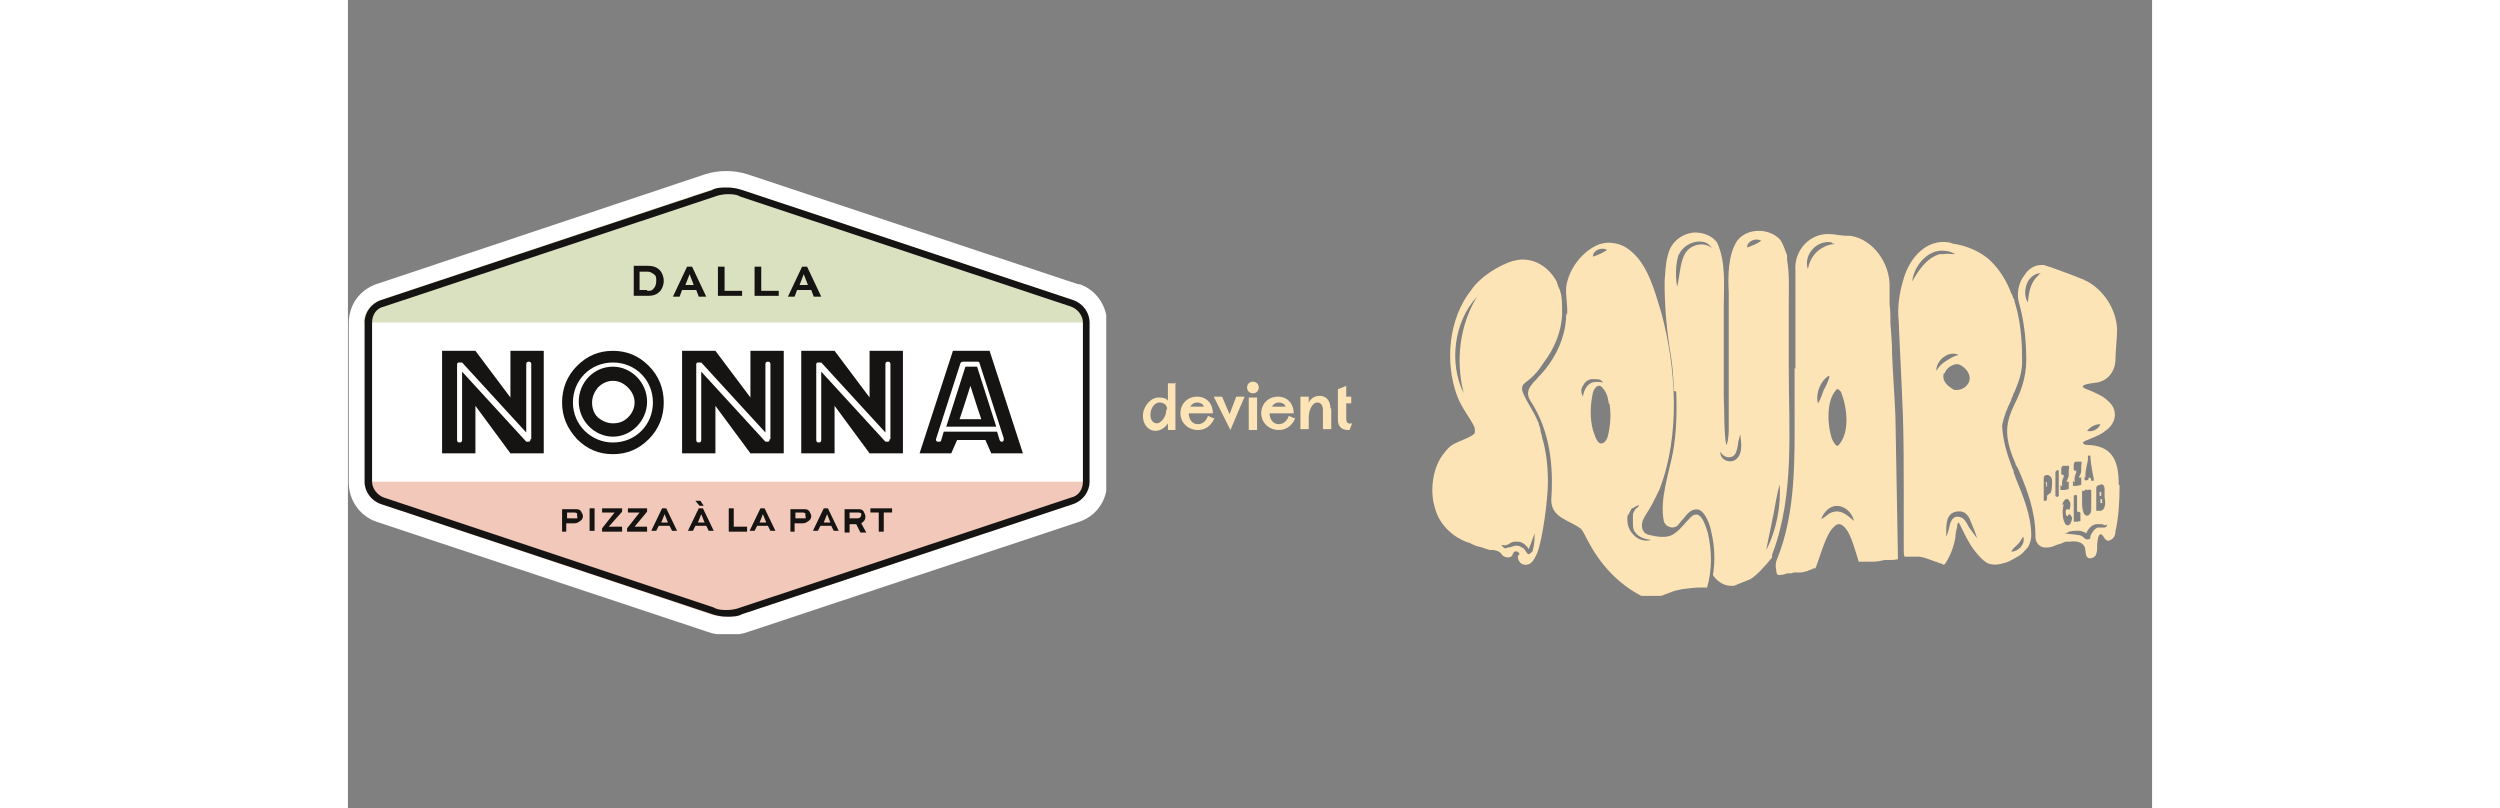 <?xml version="1.0" encoding="UTF-8"?>
<svg id="Calque_1" xmlns="http://www.w3.org/2000/svg" xmlns:xlink="http://www.w3.org/1999/xlink" version="1.1" width="300" viewBox="0 0 216.5 97">
  <rect x="0" y="0" width="216.5" height="97" fill="#808080" stroke="none"/>
  <!-- Generator: Adobe Illustrator 29.3.1, SVG Export Plug-In . SVG Version: 2.1.0 Build 151)  -->
  <defs>
    <style>
      .st0 {
        fill: none;
      }

      .st1 {
        fill: #dae1c0;
      }

      .st2 {
        fill: #fde4b6;
      }

      .st3 {
        clip-path: url(#clippath-1);
      }

      .st4 {
        fill: #fff;
      }

      .st5 {
        fill: #161412;
      }

      .st6 {
        fill: #f1c8ba;
      }

      .st7 {
        clip-path: url(#clippath);
      }
    </style>
    <clipPath id="clippath">
      <rect class="st0" y="20.5" width="91" height="55.6"/>
    </clipPath>
    <clipPath id="clippath-1">
      <rect class="st0" y="20.5" width="91" height="55.6"/>
    </clipPath>
  </defs>
  <g class="st7">
    <g class="st3">
      <g>
        <path class="st4" d="M87.6,34.1l-39.7-13.2c-1.6-.5-3.4-.5-5,0L3.4,34.1c-2,.7-3.3,2.5-3.3,4.7v19.1c0,2.1,1.3,4,3.3,4.7l39.7,13.2c.8.3,1.6.4,2.5.4s1.7-.1,2.5-.4l39.7-13.2c2-.7,3.3-2.5,3.3-4.7v-19.1c0-2.1-1.3-4-3.3-4.7"/>
        <path class="st1" d="M88.9,38.7c0-1.2-.8-2.3-2-2.7l-39.7-13.2c-1.2-.4-2.5-.4-3.7,0L3.9,36c-1.2.4-2,1.5-2,2.7h86.9Z"/>
        <path class="st6" d="M88.9,57.8c0,1.2-.8,2.3-2,2.7l-39.7,13.2c-1.2.4-2.5.4-3.7,0L4,60.5c-1.2-.4-2-1.5-2-2.7h86.9Z"/>
        <path class="st5" d="M45.5,23.3c.5,0,1.1,0,1.6.3l39.7,13.2c.8.3,1.4,1.1,1.4,1.9v19.1c0,.9-.5,1.7-1.4,1.9l-39.7,13.2c-.5.2-1.1.3-1.6.3s-1.1,0-1.6-.3L4.3,59.7c-.8-.3-1.4-1.1-1.4-1.9v-19.1c0-.9.5-1.7,1.4-1.9l39.7-13.2c.5-.2,1.1-.3,1.6-.3M45.5,22.5c-.6,0-1.3,0-1.8.3L4,36c-1.2.4-2,1.5-2,2.7v19.1c0,1.2.8,2.3,2,2.7l39.7,13.2c.6.2,1.2.3,1.8.3s1.3,0,1.8-.3l39.7-13.2c1.2-.4,2-1.5,2-2.7v-19.1c0-1.2-.8-2.3-2-2.7l-39.7-13.2c-.6-.2-1.2-.3-1.8-.3"/>
        <path class="st5" d="M31.8,44c-2.3,0-4.1,1.9-4.1,4.2s1.9,4.2,4.1,4.2,4.1-1.9,4.1-4.2-1.9-4.2-4.1-4.2M33.6,50.1c-.5.5-1.1.7-1.8.7s-1.3-.3-1.8-.7c-.5-.5-.7-1.1-.7-1.8s.3-1.3.7-1.8c.5-.5,1.1-.8,1.8-.8s1.3.3,1.8.8c.5.5.8,1.1.8,1.8s-.3,1.3-.8,1.8"/>
        <path class="st5" d="M36.1,43.9c-1.2-1.2-2.6-1.8-4.3-1.8s-3.1.6-4.3,1.8c-1.2,1.2-1.8,2.7-1.8,4.4s.6,3.1,1.8,4.4c1.2,1.2,2.6,1.8,4.3,1.8s3.1-.6,4.3-1.8c1.2-1.2,1.8-2.7,1.8-4.4s-.6-3.2-1.8-4.4M31.8,53.1c-2.6,0-4.8-2.1-4.8-4.8s2.1-4.8,4.8-4.8,4.8,2.1,4.8,4.8-2.1,4.8-4.8,4.8"/>
        <path class="st5" d="M19.5,42.1v5.6l-4.2-5.6h-4v12.3h4v-5.7l4.2,5.7h4v-12.3h-4,0ZM21.9,52.7c0,.1,0,.3-.2.3h-.1c0,0-.2,0-.2,0l-7.7-8.4v8.2c0,.2-.1.3-.3.3s-.3-.1-.3-.3v-9c0-.1,0-.3.2-.3s.3,0,.4,0l7.7,8.4v-8.2c0-.2.1-.3.3-.3s.3.1.3.3v9h0Z"/>
        <path class="st5" d="M48.3,42.1v5.6l-4.2-5.6h-4v12.3h4v-5.7l4.2,5.7h4v-12.3h-4,0ZM50.6,52.7c0,.1,0,.3-.2.3h-.1c0,0-.2,0-.2,0l-7.7-8.4v8.2c0,.2-.1.3-.3.3s-.3-.1-.3-.3v-9c0-.1,0-.3.2-.3.1,0,.3,0,.4,0l7.7,8.4v-8.2c0-.2.1-.3.3-.3s.3.1.3.3v9h0Z"/>
        <path class="st5" d="M62.6,42.1v5.6l-4.2-5.6h-4v12.3h4v-5.7l4.2,5.7h4v-12.3h-4,0ZM65,52.7c0,.1,0,.3-.2.3h-.1c0,0-.2,0-.2,0l-7.7-8.4v8.2c0,.2-.1.3-.3.3s-.3-.1-.3-.3v-9c0-.1,0-.3.2-.3.1,0,.3,0,.4,0l7.7,8.4v-8.2c0-.2.1-.3.3-.3s.3.1.3.3v9h0Z"/>
        <path class="st5" d="M74.1,44l-2.3,7.2h6l-2.3-7.2h-1.3ZM76,50.3h-2.6l.5-1.5.8-2.5.8,2.5.5,1.5Z"/>
        <path class="st5" d="M76.9,42.1h-4.3l-4,12.3h3.8l.7-1.6h3.4l.7,1.6h3.8l-4-12.3h0ZM78.6,53h-.2c0,0-.1,0-.2-.2l-.3-1h-6.4l-.3,1c0,0,0,.2-.2.2h-.2c-.2,0-.3-.2-.2-.4l2.9-9c0-.1.2-.2.3-.2h1.7c.1,0,.3,0,.3.2l2.9,9c0,.2,0,.4-.2.4"/>
        <path class="st5" d="M34.3,35.5v-3.6h1.7c.7,0,1.1.2,1.4.5.3.3.5.8.5,1.3s-.2,1-.5,1.3c-.3.3-.7.5-1.4.5h-1.7,0ZM35.9,34.9c.4,0,.6,0,.8-.3.2-.2.3-.5.3-.9s0-.6-.3-.8-.4-.3-.8-.3h-.9v2.2h.9Z"/>
        <path class="st5" d="M40.6,32h.7l1.7,3.6h-.9l-.3-.8h-1.7l-.3.8h-.8l1.7-3.6ZM40.4,34.2h1.1l-.5-1.3h0l-.5,1.3Z"/>
        <polygon class="st5" points="45.2 32 45.2 34.9 47.3 34.9 47.3 35.5 44.4 35.5 44.4 32 45.2 32"/>
        <polygon class="st5" points="49.6 32 49.6 34.9 51.7 34.9 51.7 35.5 48.8 35.5 48.8 32 49.6 32"/>
        <path class="st5" d="M54.4,32h.7l1.7,3.6h-.9l-.3-.8h-1.7l-.3.8h-.8l1.7-3.6ZM54.1,34.2h1.1l-.5-1.3h0l-.5,1.3Z"/>
        <path class="st5" d="M25.7,63.8v-2.7h1.5c.4,0,.6,0,.8.3.1.2.2.4.2.5s0,.4-.3.6-.4.3-.8.3h-.9v1h-.6,0ZM26.3,61.5v.7h.9c0,0,.2,0,.3,0s0-.2,0-.3,0-.2,0-.3c0,0-.2-.1-.3-.1h-.9Z"/>
        <rect class="st5" x="29" y="61" width=".6" height="2.7"/>
        <polygon class="st5" points="32.9 63.8 30.5 63.8 30.5 63.4 32 61.5 30.5 61.5 30.5 61 32.9 61 32.9 61.4 31.3 63.2 32.9 63.2 32.9 63.8"/>
        <polygon class="st5" points="35.9 63.8 33.5 63.8 33.5 63.4 35 61.5 33.6 61.5 33.6 61 35.9 61 35.9 61.4 34.4 63.2 35.9 63.2 35.9 63.8"/>
        <path class="st5" d="M37.7,61h.5l1.3,2.7h-.6l-.3-.6h-1.3l-.3.6h-.6l1.3-2.7h0ZM37.5,62.7h.9l-.4-1h0l-.4,1h0Z"/>
        <path class="st5" d="M42.1,61h.5l1.3,2.7h-.6l-.3-.6h-1.3l-.3.6h-.6l1.3-2.7h0ZM42.7,60.7h-.5l-.5-.6h.6l.4.6h0ZM41.9,62.7h.9l-.4-1h0l-.4,1h0Z"/>
        <polygon class="st5" points="46.3 61 46.3 63.2 47.9 63.2 47.9 63.8 45.7 63.8 45.7 61 46.3 61"/>
        <path class="st5" d="M49.5,61h.5l1.3,2.7h-.6l-.3-.6h-1.3l-.3.6h-.6l1.3-2.7h0ZM49.3,62.7h.9l-.4-1h0l-.4,1h0Z"/>
        <path class="st5" d="M53.1,63.8v-2.7h1.5c.4,0,.6,0,.8.3.1.2.2.4.2.5s0,.4-.3.6-.4.3-.8.3h-.9v1h-.6ZM53.7,61.5v.7h.9c0,0,.2,0,.3,0s0-.2,0-.3,0-.2,0-.3c0,0-.2-.1-.3-.1h-.9Z"/>
        <path class="st5" d="M57.1,61h.5l1.3,2.7h-.6l-.3-.6h-1.3l-.3.6h-.6l1.3-2.7h0ZM57,62.7h.9l-.4-1h0l-.4,1h0Z"/>
        <path class="st5" d="M59.6,63.8v-2.7h1.5c.4,0,.6,0,.8.3.1.2.2.4.2.6,0,.4-.2.6-.5.8l.6,1.1h-.7l-.5-1h-.8v1s-.6,0-.6,0ZM60.2,61.5v.7h1c.2,0,.4-.2.4-.4s0-.2,0-.2c0,0-.2-.1-.3-.1h-.9Z"/>
        <polygon class="st5" points="62.7 61 65.3 61 65.3 61.5 64.3 61.5 64.3 63.8 63.7 63.8 63.7 61.5 62.7 61.5 62.7 61"/>
      </g>
    </g>
  </g>
  <g>
    <path class="st2" d="M99.3,45.9v5.7h-.9v-.8c-.2.3-.7.9-1.5.9s-1.5-.7-1.5-1.8.9-2.2,1.9-2.2,1.1.4,1.1.4v-2.1h1,0ZM98.3,49.1c0-.5-.4-.8-.9-.8-.7,0-1.1.8-1.1,1.5s.4,1,.8,1,1.1-.7,1.1-1.6c0,0,0,0,0,0Z"/>
    <path class="st2" d="M104,50.1c-.2.6-.8,1.5-2,1.5s-2.1-.9-2.1-2,.8-2,2-2,1.9.9,1.9,2h-2.9c0,.7.4,1.3,1.1,1.3s1.1-.6,1.2-1l.7.3s0,0,0,0ZM101.1,48.8h1.6c0-.2-.3-.5-.8-.5s-.8.4-.8.5h0Z"/>
    <path class="st2" d="M107.6,47.6l-1.7,4-2-4h1l.9,2.1.8-2.1s1,0,1,0Z"/>
    <path class="st2" d="M107.9,46.5c0-.4.3-.7.7-.7s.7.3.7.7-.3.7-.7.7-.7-.3-.7-.7ZM108.1,51.6v-3.9h1v3.9h-1Z"/>
    <path class="st2" d="M113.7,50.1c-.2.6-.8,1.5-2,1.5s-2.1-.9-2.1-2,.8-2,2-2,1.9.9,1.9,2h-2.9c0,.7.4,1.3,1.1,1.3s1.1-.6,1.2-1l.7.3s0,0,0,0ZM110.9,48.8h1.6c0-.2-.3-.5-.8-.5s-.8.4-.8.5h0Z"/>
    <path class="st2" d="M118,49v2.5h-1v-2.3c0-.5-.2-.9-.7-.9s-1,.8-1,1.8v1.4h-1v-3.9h1v.8c0-.2.4-.9,1.3-.9s1.3.7,1.3,1.5h0Z"/>
    <path class="st2" d="M120.5,50.8l-.3.8h-.2c-.8,0-1.2-.5-1.2-1.2v-3.7l1-.4v1.3h.6v.8h-.6v1.9c0,.7.6.5.7.5h0Z"/>
  </g>
  <path class="st2" d="M173.6,44.1h0c0,1.6,0,3.2,0,4.9,0,6,.2,12.4-2.1,18.1h0c-.2.4-.2.9-.1,1.3,0,.2,0,.4.2.6.3,0,.7,0,1.1-.2h.3c.2,0,.3,0,.5-.1.1,0,.3,0,.5,0,.3,0,.6,0,.8-.1.2,0,.4-.1.6-.2.1,0,.3-.1.5-.2,0,0,.2,0,.2,0,.6-1.5,1-3.2,1.8-4.5.4-.5.7-.8,1-.8.4,0,.7.3,1.1.9.6,1.1.9,2.4,1.3,3.6h0c.3,0,.5,0,.8,0h0c.2,0,.5,0,.7,0s.2,0,.3,0c.4,0,.9-.1,1.3-.2.2,0,.4,0,.5,0,.4,0,.7,0,1.1-.1,0-.1,0-.2,0-.3-.1-5.6-.2-11.2-.3-16.8-.1-2.5-.3-5-.4-7.5,0-1.2-.1-2.5-.2-3.7,0-.8,0-1.5-.1-2.3,0-.7,0-1.3,0-2,.1-2.9-2-5.8-4.7-6.2,0,0-.1,0-.2,0,0,0,0,0,0,0-.7,0-1.3-.1-2-.2,0,0-.1,0-.2,0-2.4-.2-4.4,1.9-4.2,4.4,0,.8,0,3.4,0,4h0c0,1.7,0,3.4,0,5,0,1,0,1.9,0,2.8h0ZM177.8,45.2c-.2.6-.4,1.1-.7,1.6-.2.5-.4,1.2-.7,1.6-.3-1.2.3-2.7,1.3-3.3h0ZM180.7,62.5c-.9-.8-1.7-1.5-2.9-.9-.3.2-.6.5-1,.7.1-.4.4-.8.7-1.1,1.2-1.1,2.8-.2,3.2,1.2h0ZM178.6,46.7s0,0,.1,0c.2,0,.4.2.5.4.7,1.8,1.1,4.9-.4,6.4,0,0,0,0,0,0-.3,0-.5-.4-.7-.8-.6-1.7-.7-4.7.5-5.9,0,0,0,0,0,0h0ZM178.1,29.2c.1,0,.2,0,.3.1-.4,0-.8.1-1.2.3-1.1.5-1.8,1.5-2,2.7-.6-1.7,1.1-3.6,2.9-3.2Z"/>
  <path class="st2" d="M159.4,47c.1,2.6,0,5.1-.4,7.3-.5,2.6-1.6,5.6-1.1,8.2,0,0,0,0,0,0,.2.8,1.3,1.1,1.8.4l.4-.5c0,0,.1-.1.2-.2.3-.4.6-.8,1.1-1,.3-.1.6-.1.8,0,.8.4,1.3,2,1.4,2.6.4,1.7.5,3.5.2,5.2,0,0,.8,1.4,2.4,1.3.2,0,.4-.1.6-.2.5-.2,1-.4,1.5-.6,0,0,0,0,0,0,.8-.5,1.6-1.4,2.6-2.6,0,0,0-.2,0-.2,0-.1,0-.2.1-.4,2.6-7,1.9-14.9,1.9-22.2,0-2.6,0-5.2,0-7.8,0-1.6.1-3.4-.2-5.1,0-.1,0-.3,0-.4,0-.1,0-.3-.1-.4-.2-.6-.4-1.1-.7-1.6-.6-.7-1.6-1.1-2.6-1.1-1,0-2,.4-2.6,1.2-1.1,1.7-1.1,4.3-1,6.2,0,2.9,0,5.7,0,8.6,0,2.6,0,5.2,0,7.8,0,1.1-.2,1.9-.3,1.9s0,0,0,0c-.3-1.5-.2-4-.3-5.8,0-3.6,0-7.1,0-10.7,0-2.6.3-5.4-.8-7.8-.6-.8-1.6-1.2-2.7-1.2-1.4.1-2.8,1-3.2,2.7-.3,1-.3,2.1-.4,3.2h0c0,2.7.2,5.3.6,7.9.3,1.7.5,3.5.5,5.2h0ZM171,62.1c.2-1.2.5-2.8.8-4,.2,2.6-.4,5.6-1.6,7.9.2-1.2.6-2.8.8-4ZM169.6,28.9c-.6.4-1.1.6-1.7.8,0-.8,1.1-1.2,1.7-.8ZM166.1,54.8c.5-.2.6-.9.7-1.4,0-.4.2-.9.3-1.3,0,.4.1.9.1,1.3,0,.6-.1,1.3-.6,1.7-.7.6-2,.1-1.9-.9.3.6.9.8,1.4.6h0ZM159.7,30.6c.5-1.2,2-1.9,3.2-1.5.3.1.6.4.8.7-.9-.8-2.3-.5-3,.3-.2.2-.4.6-.5.9-.4,1.1-.4,2.3-.7,3.4-.2-1.2-.2-2.7.2-3.9h0Z"/>
  <path class="st2" d="M146.2,37.6c0,2.9-1.4,5.7-3.4,7.7-.2.3-.5.5-.7.8-.7.8-.6,1.5,0,2.3,2.1,3.4,2.6,7.4,2.3,11.6,0,2.1,2.1,2.4,3.5,3.4.4.4.6,1,.9,1.5,1.5,2.9,3.7,5.2,6.4,6.6.3,0,.6,0,.8,0s.4,0,.6,0c.1,0,.3,0,.4,0,.1,0,.3,0,.4,0s0,0,.1,0h0c.2,0,.4-.1.6-.2.2,0,.4-.2.6-.2.4-.2.9-.3,1.4-.4.8-.1,1.5-.2,2.3-.2.1,0,.2,0,.4,0,0,0,.2,0,.3,0,.6-2.1.6-4.3.1-6.5h0c-.3-1-.9-3.1-2.1-1.9-.7.7-1.3,1.6-2.2,2.1-.8.4-1.9.2-2.7,0-.7-.1-1-.7-.9-1.4.1-.6.5-1.1.8-1.6.5-.8.9-1.7,1.3-2.5,2.5-6.5,2-14.5.2-21.2-.8-2.6-1.6-5.8-3.8-7.5-1-.8-2.4-1.1-3.6-.7-2.1.8-3.7,3-4,5.1-.1,1.1.2,2.3.1,3.4h0ZM153.7,61.8c0-.2.1-.3.2-.5.1-.1,0-.2.2-.3.3-.1.5-.3.8-.4,0,.2-.1.3-.3.4-.2.2-.3.4-.4.7,0,.3,0,.7,0,1,0,.4,0,.9.3,1.2.4.6,1.2.8,1.9.9-.8.2-1.6,0-2.2-.7-.6-.6-.8-1.6-.6-2.4h0ZM151.4,48.5c.2,1.2.1,2.6-.2,3.8h0c-.1.5-.6,1.2-1.1.8-.4-.4-.5-1-.7-1.5-.4-1.5-.3-3.1,0-4.5.2-.6.7-1.2,1.2-.5.3.3.5.8.6,1.2,0,.2.1.4.1.6h0ZM151.1,30c-.6.4-1.1.6-1.7.8,0-.8,1.1-1.2,1.7-.8ZM148.2,46.3c.2-.4.5-.7,1-.8.1,0,.3,0,.4,0,.4,0,.8,0,1,.4-.4-.1-.9-.1-1.3,0-.7.3-1,1-1.1,1.7-.2-.4-.3-.9,0-1.3h0Z"/>
  <path class="st2" d="M199.9,56.7c0-.2-.1-.4-.2-.6-.6-1.6-1.1-3.2-1.2-5h0c.2-1.1.6-2.1,1.1-3.1,0-.2.1-.3.2-.5,0-.2.1-.3.2-.5.5-1.2,1-2.5.9-4h0c0-2.2-.2-4.6-.9-6.8,0-.2-.1-.4-.2-.5,0-.2-.1-.3-.2-.5-.6-1.6-1.5-3-2.7-4.1-1.2-1-2.5-1.5-3.9-1.8-.3,0-.5-.1-.8-.2,0,0,0,0,0,0-2.8-.5-4.8,1.9-5.5,4.3-.5,1.6-.8,3.4-.6,5.2,0,.7.4,8.2.5,11.3.1,3.1.1,6.2.1,9.4,0,2.2,0,4.4,0,6.7,0,.3,0,.6.1.8.1,0,.3,0,.4,0h0c.2,0,.3,0,.5,0,.3,0,.6,0,.9,0,.7.1,1.3.4,1.9.6.2,0,.4.2.6.2h0c.1,0,.3.1.4.2,0,0,.1-.1.2-.2.6-.9,1-2,1.2-3.1,0-.5.1-.9.2-1.2,0-.4.1-.6.2-.6h0c.2.3.7,1.5,1.3,2.5.4.7,1.5,2.1,2.2,2.4.5.2,1.2.2,1.8,0,.5-.1.9-.3,1.4-.6.4-.2.9-.5,1.2-.9,0,0,.1-.1.2-.2,0,0,.1-.2.2-.2.2-.4.4-.9.4-1.4,0-2.5-1-4.8-1.9-7,0-.2-.2-.4-.2-.6h0ZM187.7,33.9c.1-1.3.9-2.7,2.1-3.4.5-.3,1.2-.5,1.8-.4.5,0,.9.2,1.3.4-.5,0-1-.1-1.5,0,0,0-.1,0-.2,0,0,0-.1,0-.2,0-1.6.5-2.5,1.9-3.3,3.3h0ZM190.6,44.5c0-1.3,1.5-2.5,2.7-1.9-.6.1-1,.4-1.5.7-.5.3-.9.7-1.2,1.2h0ZM191.6,44.8c.2-.6.9-1.1,1.5-1.1,0,0,0,0,0,0,.6,0,1.9,1.1,1.4,2.2,0,0,0,0,0,0-.3.6-.9.9-1.5.9-.1,0-.3,0-.4-.1-.3-.2-1.4-.8-1.1-1.9h0ZM194.5,63.2c-.2-.3-.3-.6-.6-.9-.2-.2-.5-.3-.8-.3-.5,0-.8.6-.9,1.1-.1.4-.2.9-.4,1.3,0-.2,0-.3,0-.5,0-1,0-2.3,1.2-2.5.5-.1,1,0,1.3.4.2.2.3.4.4.7.3.7.6,1.4.8,2.1-.4-.5-.7-1-1.1-1.5h0ZM201,64.3c.4.9-.5,1.9-1.4,1.9.2-.4.5-.6.8-.9.3-.3.4-.6.7-1Z"/>
  <path class="st2" d="M210.5,60.3h0c0-.1,0-.4,0-.4,0,0-.1,0-.2,0,0,0,0,.3,0,.4,0,.1.2.1.3,0h0Z"/>
  <path class="st2" d="M212.5,58.2c0-2.5-.5-4.6-3.5-4.8-.4,0-.7,0-.8-.3,0,0,0,0,0,0,.2-.3,1.9-.7,2.7-1.4,1.3-.9,1.6-2.5.3-3.6-.6-.6-1.6-1-2.3-1.3-1.8-.6.3-.8,1-.9h0c1.2-.2,2.1-1.2,2.2-2.6,0-1.1.2-2.6.2-3.8-.1-2.4-1.6-4.7-3.7-5.8,0,0-.2,0-.2-.1-.8-.3-1.7-.7-2.6-1-.8-.3-1.6-.6-2.3-.8-.4,0-.8,0-1.2.2-.4.2-.8.5-1.1,1-.8,1-1,2.4-.6,3.6.6,2.2.8,4.5.8,6.6h0c0,2.2-.7,3.9-1.4,5.3-1,2.1-1.4,3.7.1,7.1,0,.2.2.4.3.6,1.1,2.5,2.1,5.2,2.1,8,0,0,0,.2,0,.2,0,.8.6,1.4,1.4,1.3.5,0,.9-.2,1.1-.3.4-.1.7-.2,1.1-.4.2,0,.3,0,.5,0,.7-.1,1.5,0,1.8.6.2.5,0,1.3.6,1.4.3,0,.5-.1.7-.3.1-.2.2-.5.2-.8,0-.4,0-.8.1-1.2,0-.2.1-.5.3-.6.3,0,.4.5.7.7.2.2.6,0,.8-.2.2-.2.3-.5.3-.8.4-1.8.5-3.7.5-5.6h0ZM210.3,50.9c-.2.6-1,1-1.6.8.4-.5,1-.8,1.6-.8ZM202.8,33.1c-.9.8-1.1,2-1.2,3.2-.5-.8-.4-1.9.1-2.7.3-.4.7-.7,1.2-.8,0,0,.2,0,.3,0-.2,0-.3.2-.4.3h0ZM210.3,58.1c.4,0,.5.3.5.6,0,.3,0,.7,0,1,.1.4.2,1.5-.5,1.6-.1,0-.4,0-.5,0h0c0-.1,0-.2,0-.3v-2.4c0-.3.2-.4.5-.4ZM208.5,57.3c0-.1,0-.2,0-.3,0-.5.2-1.3.3-1.8,0-.2,0-.3,0-.5,0,0,.2-.1.3,0,0,0,0,.1,0,.2,0,.4.3,2.2.4,2.5,0,.1,0,.2,0,.3,0,0-.3,0-.3,0,0-.1,0-.4-.3-.4,0,0,0,0,0,0,0,0,0,.2-.1.3,0,0-.3.1-.4,0h0c0-.1,0-.2,0-.4h0ZM208.4,58.9c0-.2.4-.2.4,0,0,.3,0,.9,0,1.3,0,.2,0,.3,0,.5,0,0,0,0,0,0,0-.2,0-.3,0-.5v-.9c0-.2,0-.3,0-.5.1-.1.4,0,.4,0,0,.3,0,.8,0,1.2,0,.3,0,.6,0,1,0,.3,0,.6-.3.8-.2.2-.5,0-.6-.2h0c-.2-.5-.2-1-.2-1.5,0-.4,0-.9,0-1.2h0ZM207.2,57.9c0-.2,0-.3,0-.5,0-.2.1-.5.2-.7,0-.1,0-.2,0-.2,0,0-.2,0-.3-.1,0-.1,0-.3,0-.5,0-.2,0-.4.2-.5.1,0,.4,0,.5,0,.1,0,.2,0,.2,0,.1.1,0,.4,0,.5,0,.2,0,.4,0,.6,0,.3-.2.6-.3.8,0,0,0,0,.1,0,0,0,.1,0,.2,0,0,0,0,.2,0,.3,0,.2,0,.4,0,.5,0,.2-.3.1-.5.2-.2,0-.4,0-.5,0h0c0-.2,0-.4,0-.6h0ZM207.1,62.1v-2.4c0,0,0-.1,0-.2,0,0,.2-.2.3-.1,0,0,0,0,.1.1,0,.1,0,.3,0,.5v1.3c0,0,0,.1,0,.1.1,0,.4,0,.4.2,0,.1,0,.3,0,.5,0,.1,0,.3,0,.4,0,.1-.2,0-.3.1-.2,0-.4,0-.5,0h0c0-.1,0-.2,0-.3h0ZM205.7,58.4c0-.2,0-.3,0-.5,0-.2.1-.5.2-.7,0-.1,0-.2,0-.2,0,0-.2,0-.3-.1,0-.1,0-.3,0-.5,0-.2,0-.4.2-.5.1,0,.4,0,.5,0,.1,0,.2,0,.2,0,.1.1,0,.4,0,.5,0,.2,0,.4,0,.6,0,.3-.2.6-.3.8,0,0,0,0,.1,0,0,0,.1,0,.2,0,0,0,0,.2,0,.3,0,.2,0,.4,0,.5,0,.2-.3.1-.5.2-.2,0-.4,0-.5,0h0c0-.2,0-.4,0-.6h0ZM204.2,59.2c0,.1-.2.1-.3.3,0,.2,0,.5-.1.6,0,0-.2,0-.3,0h0c0-.1,0-.2,0-.3v-.3c0-.5,0-1.8,0-2.2,0-.2.2-.3.4-.3.4,0,.6.4.6.7,0,.5,0,1.1-.2,1.5h0ZM205.3,59.3c0,0,0,.1,0,.2,0,.1-.3.2-.4,0h0c0-.1,0-.2,0-.3v-2.5c0-.2.3-.4.4-.2,0,0,0,.1,0,.2v2.6h0ZM205.7,60.6c.2-.7.7-1.1,1-.2,0,.2,0,.5-.1.7,0,0,0,.1-.1.1,0,0,0-.1-.2-.1-.2,0-.2.6-.1.7,0,0,0,.2.2.1,0,0,.1-.2.2-.2.1,0,.2.3.3.4,0,.4-.3,1.3-.8.8h0c-.4-.6-.4-1.7-.2-2.4h0ZM210.4,63.3c-.1,0-.3,0-.4,0-.4.1-.7.6-.9,1,0,0,0,.1,0,.2,0,.2-.3.3-.5.2-.1,0-.2-.1-.3-.2-.2-.2-.5-.3-.7-.3-.5-.1-1.1-.1-1.6-.2.2,0,.4-.1.5-.2.5-.1,1.3-.2,1.7,0,.2,0,.3.2.4.2,0,0,0,0,0,0,.2-.5.6-1,1.2-1.1.2,0,.4,0,.6,0,.3,0,.5.3.7,0,0,.5-.4.4-.7.4h0Z"/>
  <path class="st2" d="M209.2,56.5s0,0,0,0h0c0-.1,0-.3,0-.5,0,0,0,0,0,0,0,0,0,0,0,0,0,0,0,.1,0,.2,0,0,0,.3,0,.3h0Z"/>
  <path class="st2" d="M210.4,59.4h0c0,0,0-.2,0-.3,0-.1-.2-.1-.2,0,0,0,0,.1,0,.2,0,0,0,.2,0,.2,0,0,.2,0,.2,0h0Z"/>
  <path class="st2" d="M203.8,58c0,.1,0,.4,0,.4,0,0,0,0,.1,0h0c0-.1,0-.4,0-.5-.1-.1-.2,0-.2.1h0Z"/>
  <path class="st2" d="M140.4,66.7c0,.2,0,.5.2.7.2.4.9.5,1.3.2s.6-.8.8-1.2c.7-1.8,1.3-6.6,1.3-8.5h0c0-1.9-.2-3.8-.7-5.4,0-.3-.2-.6-.2-.9,0-.2-.1-.4-.2-.7,0,0,0-.2-.1-.3-.5-1.3-1.6-2.7-1.9-3.8,0-.4,0-.6.4-.9.7-.5,1.3-1.1,1.8-1.8,0,0,.1-.2.2-.3,0-.1.2-.2.2-.3,1.3-1.7,2.1-3.7,2.2-5.7,0-.2,0-.5,0-.7,0,0,0,0,0-.1,0-.1,0-.2,0-.3,0-.8-.1-1.7-.5-2.4,0,0,0-.2-.1-.3,0,0,0-.2-.1-.3-1-1.8-3-3-5.1-2.4,0,0,0,0-.1,0,0,0,0,0,0,0-1.8.6-3.9,1.9-5,3.5-2.7,3.4-3.2,8.6-1.7,12.7.5,1.4,1.8,3,2.1,3.8,0,.2.1.5,0,.7h0c-.4.5-1.9.9-2.7,1.4-.3.2-.6.5-.9.9-1.4,1.6-1.8,4.5-1.2,6.5.5,2.1,2.1,3.6,4,4.3.2,0,.3.1.5.2.4.2.8.3,1.2.4.3.1.6.2.9.3.2,0,.3,0,.5,0h0c.9.2.8.4,1.1.7.3.2.8.3,1.1,0,.1-.2.1-.4.3-.5.2-.1.5,0,.6.3h0ZM133.9,47.2c-1.8-3.6-1.2-8.6,1.6-11.6-2.1,3.4-2.6,7.7-1.6,11.6ZM138.9,65.8c-.2,0-.3-.2-.4-.3,0,0,0,0-.1-.1,0,0,.1,0,.2,0,.1,0,.3.1.4,0h0c.2,0,.4-.2.6-.3.1,0,.2-.1.4-.1.1,0,.3,0,.4,0h0c.5,0,1,.4,1.3.9,0,0,0,0,0,0,.2-.5.5-1.3.7-1.9,0,.6,0,1.3-.2,1.9,0,.1,0,.3-.2.4,0,0-.2.2-.3.2,0,0,0,0,0,0-.2,0-.3-.3-.4-.4-.1-.2-.2-.3-.4-.4-.2-.1-.3-.2-.5-.2-.4-.1-.8.2-1.2.2h0Z"/>
</svg>